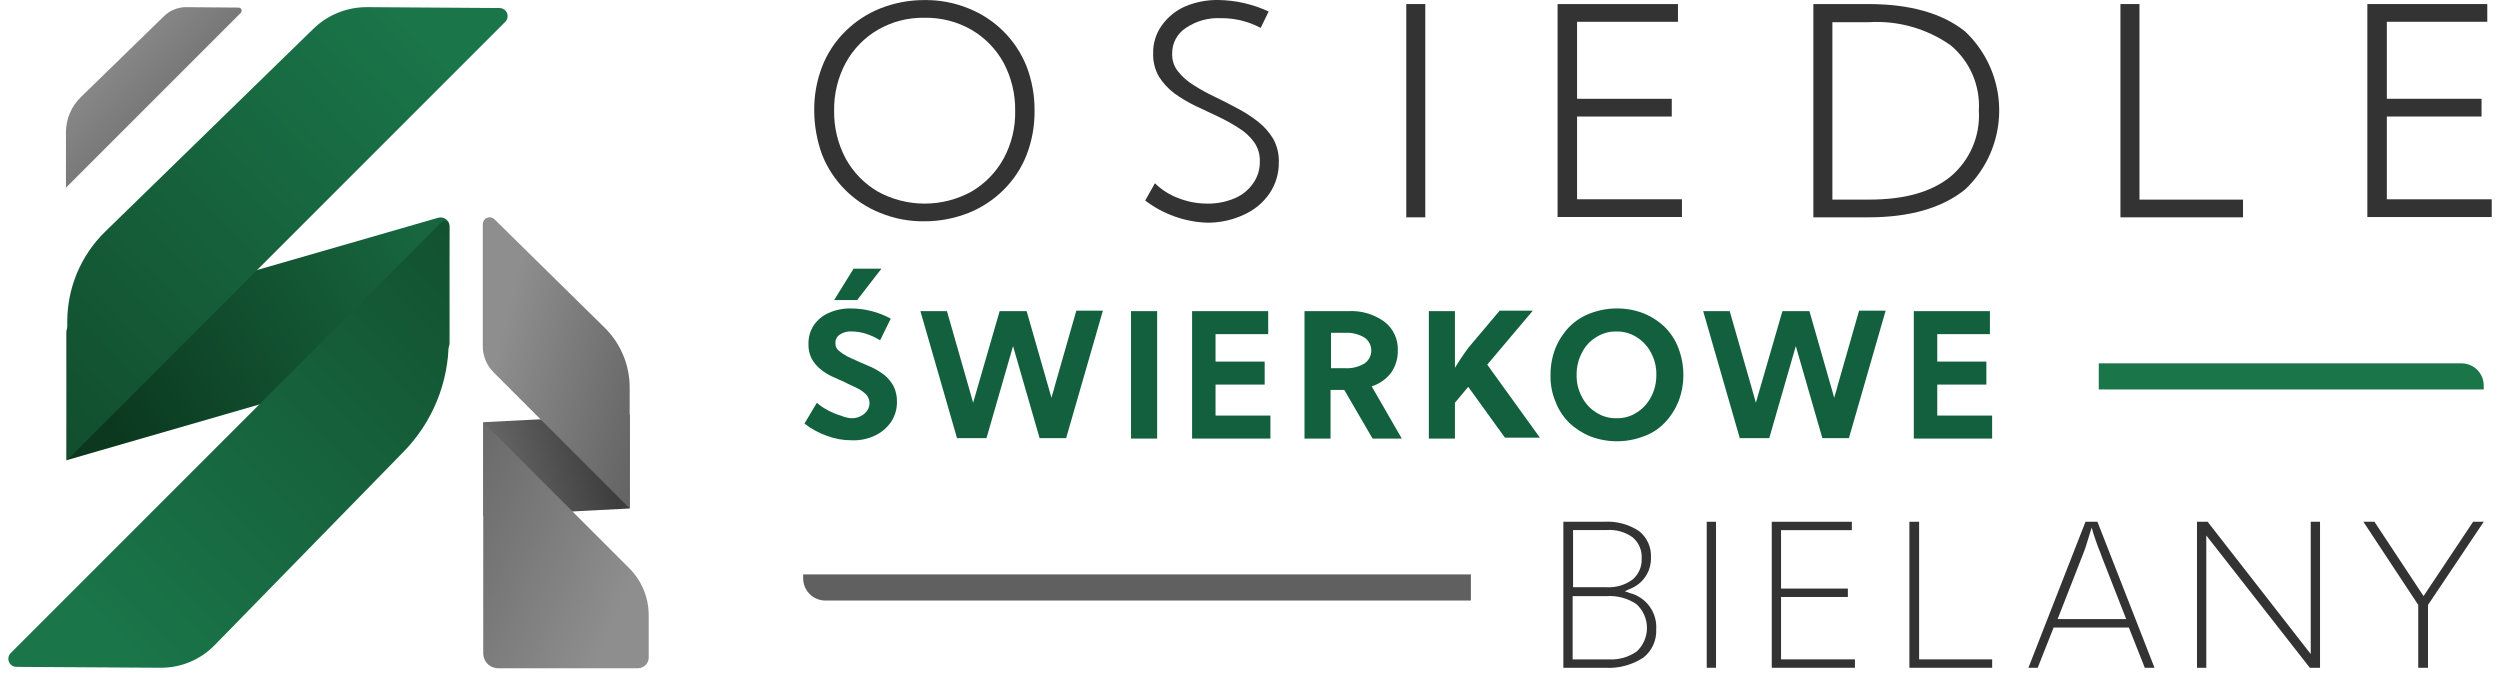 <svg width="174" height="47" viewBox="0 0 174 47" fill="none" xmlns="http://www.w3.org/2000/svg">
<path d="M59.225 29.108C59.561 29.125 59.891 29.015 60.149 28.801C60.262 28.712 60.354 28.6 60.418 28.472C60.482 28.344 60.516 28.203 60.519 28.06C60.516 27.831 60.428 27.611 60.272 27.444C60.09 27.269 59.883 27.124 59.656 27.013C59.409 26.89 59.102 26.766 58.825 26.613C58.517 26.49 58.24 26.336 57.932 26.213C57.633 26.075 57.354 25.899 57.101 25.69C56.847 25.487 56.638 25.235 56.485 24.949C56.328 24.634 56.254 24.284 56.269 23.932C56.26 23.474 56.388 23.023 56.639 22.639C56.899 22.258 57.262 21.959 57.686 21.776C58.18 21.559 58.717 21.454 59.256 21.468C60.214 21.477 61.155 21.72 61.997 22.177L61.256 23.686C60.912 23.469 60.539 23.303 60.148 23.192C59.867 23.114 59.577 23.073 59.285 23.069C58.992 23.047 58.7 23.123 58.454 23.285C58.356 23.347 58.276 23.434 58.222 23.536C58.168 23.639 58.142 23.754 58.146 23.87C58.139 23.968 58.155 24.066 58.192 24.157C58.23 24.248 58.288 24.329 58.362 24.393C58.541 24.548 58.737 24.682 58.947 24.793C59.194 24.917 59.47 25.04 59.748 25.163C60.055 25.286 60.363 25.44 60.672 25.563C60.976 25.708 61.265 25.883 61.534 26.086C61.798 26.299 62.017 26.56 62.181 26.856C62.349 27.19 62.434 27.56 62.428 27.934C62.442 28.436 62.303 28.93 62.028 29.351C61.75 29.762 61.367 30.091 60.92 30.305C60.411 30.55 59.851 30.667 59.288 30.644C58.697 30.648 58.112 30.543 57.559 30.337C56.994 30.138 56.464 29.849 55.991 29.48L56.854 28.033C57.087 28.239 57.346 28.415 57.623 28.556C57.907 28.711 58.206 28.835 58.516 28.926C58.742 29.022 58.981 29.084 59.225 29.108ZM59.656 20.886H58.055L59.409 18.699H61.349L59.656 20.886Z" fill="#13603E"/>
<path d="M66.617 30.525L64.06 21.655H65.908L67.389 26.829C67.513 27.229 67.605 27.63 67.729 28.03L69.576 21.654H71.455L73.184 27.691C73.215 27.544 73.256 27.4 73.307 27.259C73.338 27.105 73.399 26.951 73.431 26.798L74.912 21.624H76.76L74.203 30.494H72.356L70.508 24.088L68.66 30.494H66.627L66.617 30.525Z" fill="#13603E"/>
<path d="M80.537 21.655V30.525H78.719V21.655H80.537Z" fill="#13603E"/>
<path d="M82.97 21.655H88.267V23.256H84.602V25.166H88.021V26.767H84.602V28.923H88.421V30.525H82.97V21.655Z" fill="#13603E"/>
<path d="M90.823 21.655H93.838C94.74 21.603 95.632 21.865 96.363 22.396C96.666 22.631 96.908 22.936 97.068 23.284C97.229 23.632 97.304 24.014 97.287 24.397C97.3 24.946 97.138 25.485 96.826 25.937C96.481 26.386 96.009 26.718 95.471 26.892L97.565 30.526H95.532L93.561 27.138H92.606V30.526H90.793V21.655H90.823ZM93.626 25.628C94.101 25.653 94.573 25.535 94.98 25.289C95.123 25.188 95.239 25.054 95.32 24.898C95.4 24.743 95.442 24.57 95.442 24.396C95.442 24.221 95.4 24.048 95.32 23.893C95.239 23.738 95.123 23.604 94.98 23.503C94.573 23.256 94.101 23.138 93.626 23.163H92.638V25.628H93.626Z" fill="#13603E"/>
<path d="M101.264 30.525H99.447V21.655H101.264V25.598C101.388 25.382 101.542 25.166 101.696 24.92C101.849 24.704 102.003 24.458 102.219 24.179L104.375 21.623H106.684L103.512 25.38L107.177 30.462H104.744L102.188 26.923L101.263 28.031V30.526L101.264 30.525Z" fill="#13603E"/>
<path d="M107.916 26.09C107.913 25.459 108.028 24.832 108.255 24.243C108.477 23.693 108.801 23.19 109.21 22.761C109.628 22.339 110.134 22.013 110.691 21.806C111.281 21.582 111.908 21.467 112.539 21.467C113.171 21.464 113.797 21.579 114.387 21.806C114.936 22.028 115.439 22.352 115.868 22.761C116.29 23.18 116.616 23.685 116.823 24.243C117.048 24.833 117.162 25.459 117.162 26.09C117.165 26.722 117.05 27.349 116.823 27.938C116.601 28.488 116.277 28.991 115.868 29.419C115.458 29.852 114.95 30.179 114.387 30.374C113.196 30.826 111.882 30.826 110.691 30.374C110.142 30.152 109.639 29.828 109.21 29.419C108.788 29.001 108.462 28.495 108.255 27.938C108.013 27.353 107.898 26.723 107.916 26.09ZM109.733 26.09C109.72 26.627 109.847 27.158 110.103 27.63C110.33 28.072 110.671 28.444 111.09 28.708C111.512 28.98 112.005 29.119 112.507 29.109C113.009 29.123 113.503 28.983 113.923 28.708C114.343 28.444 114.684 28.072 114.911 27.63C115.163 27.157 115.29 26.627 115.281 26.09C115.294 25.554 115.166 25.023 114.911 24.55C114.684 24.109 114.343 23.737 113.923 23.472C113.501 23.201 113.008 23.062 112.507 23.072C112.005 23.058 111.511 23.198 111.09 23.472C110.664 23.729 110.321 24.103 110.103 24.55C109.851 25.024 109.724 25.554 109.733 26.09Z" fill="#13603E"/>
<path d="M121.097 30.525L118.541 21.655H120.388L121.87 26.829C121.993 27.229 122.085 27.63 122.209 28.03L124.057 21.654H125.936L127.664 27.691C127.695 27.544 127.736 27.4 127.787 27.259C127.818 27.105 127.88 26.951 127.911 26.798L129.392 21.624H131.24L128.684 30.494H126.836L124.988 24.088L123.14 30.494H121.108L121.097 30.525Z" fill="#13603E"/>
<path d="M133.201 21.655H138.498V23.256H134.833V25.166H138.252V26.767H134.833V28.923H138.652V30.525H133.201V21.655Z" fill="#13603E"/>
<path d="M56.669 7.704C56.657 6.651 56.845 5.606 57.224 4.624C57.58 3.709 58.126 2.88 58.825 2.191C59.52 1.499 60.347 0.954 61.258 0.589C62.238 0.201 63.283 0.002 64.338 0.004C65.393 -0.01 66.441 0.189 67.418 0.589C68.329 0.952 69.156 1.497 69.85 2.19C70.543 2.884 71.088 3.711 71.451 4.622C71.826 5.605 72.014 6.65 72.005 7.702C72.017 8.755 71.829 9.8 71.451 10.782C71.094 11.696 70.548 12.525 69.849 13.215C69.154 13.907 68.327 14.452 67.416 14.816C66.436 15.205 65.391 15.404 64.336 15.402C63.281 15.416 62.233 15.217 61.256 14.816C60.345 14.454 59.518 13.909 58.825 13.215C58.131 12.522 57.586 11.694 57.224 10.784C56.862 9.797 56.675 8.755 56.669 7.704ZM58.055 7.704C58.038 8.862 58.314 10.006 58.856 11.03C59.38 11.99 60.158 12.789 61.104 13.339C62.101 13.885 63.219 14.171 64.355 14.171C65.492 14.171 66.61 13.885 67.606 13.339C68.552 12.789 69.33 11.99 69.855 11.03C70.407 10.01 70.683 8.863 70.656 7.704C70.672 6.545 70.397 5.402 69.855 4.378C69.33 3.417 68.552 2.619 67.606 2.068C66.613 1.503 65.485 1.215 64.342 1.237C63.209 1.215 62.091 1.503 61.108 2.068C60.162 2.619 59.385 3.417 58.86 4.378C58.313 5.4 58.036 6.545 58.055 7.704Z" fill="#333333"/>
<path d="M79.706 13.956L80.383 12.755C80.856 13.219 81.424 13.576 82.046 13.802C82.675 14.046 83.344 14.171 84.018 14.171C84.673 14.183 85.323 14.057 85.927 13.802C86.451 13.586 86.9 13.222 87.221 12.755C87.533 12.315 87.695 11.785 87.683 11.246C87.701 10.762 87.561 10.286 87.283 9.891C86.992 9.494 86.626 9.158 86.204 8.903C85.74 8.605 85.256 8.338 84.757 8.102L83.186 7.362C82.679 7.118 82.195 6.829 81.739 6.499C81.31 6.179 80.945 5.782 80.66 5.329C80.381 4.842 80.243 4.288 80.26 3.727C80.242 3.034 80.447 2.354 80.846 1.787C81.253 1.212 81.806 0.755 82.447 0.463C83.196 0.142 84.004 -0.016 84.819 0.001C86.022 0.02 87.208 0.293 88.298 0.802L87.744 1.942C86.891 1.488 85.938 1.255 84.972 1.265C84.109 1.221 83.255 1.459 82.539 1.942C82.241 2.134 81.997 2.398 81.829 2.711C81.662 3.024 81.578 3.374 81.584 3.728C81.564 4.174 81.706 4.613 81.984 4.962C82.284 5.342 82.649 5.665 83.062 5.917C83.527 6.215 84.01 6.483 84.51 6.718C85.033 6.965 85.557 7.241 86.08 7.519C86.589 7.783 87.074 8.093 87.528 8.443C87.958 8.774 88.323 9.181 88.606 9.644C88.889 10.151 89.028 10.727 89.006 11.307C89.014 12.075 88.789 12.827 88.359 13.463C87.913 14.113 87.294 14.626 86.573 14.944C85.764 15.323 84.88 15.512 83.987 15.499C82.435 15.437 80.94 14.898 79.706 13.956Z" fill="#333333"/>
<path d="M99.2 0.282V15.126H97.876V0.282H99.2Z" fill="#333333"/>
<path d="M108.44 0.282H116.786V1.516H109.764V6.875H116.355V8.11H109.764V13.871H117.063V15.105H108.408V0.291L108.44 0.282Z" fill="#333333"/>
<path d="M130.029 15.126H126.21V0.282H130.029C132.954 0.282 135.202 0.929 136.773 2.191C137.522 2.898 138.119 3.75 138.527 4.695C138.934 5.64 139.145 6.659 139.145 7.689C139.145 8.718 138.934 9.737 138.527 10.682C138.119 11.628 137.522 12.48 136.773 13.186C135.172 14.479 132.923 15.126 130.029 15.126ZM127.534 13.892H130.09C132.554 13.892 134.433 13.368 135.757 12.29C136.422 11.733 136.946 11.027 137.289 10.23C137.631 9.433 137.782 8.566 137.728 7.701C137.781 6.84 137.63 5.979 137.288 5.187C136.945 4.396 136.421 3.696 135.757 3.146C134.103 1.987 132.106 1.422 130.09 1.544H127.534V13.892Z" fill="#333333"/>
<path d="M156.114 15.126H147.583V0.282H148.908V13.894H156.114V15.126Z" fill="#333333"/>
<path d="M164.768 0.282H173.115V1.516H166.124V6.875H172.715V8.11H166.124V13.871H173.423V15.105H164.768V0.282Z" fill="#333333"/>
<path d="M108.809 46.477V36.314H111.643C112.503 36.259 113.357 36.486 114.076 36.961C114.352 37.18 114.572 37.462 114.716 37.784C114.861 38.105 114.926 38.457 114.907 38.809C114.919 39.282 114.783 39.748 114.517 40.14C114.251 40.532 113.87 40.831 113.425 40.996L113.086 41.15L113.425 41.273C113.98 41.411 114.469 41.74 114.806 42.201C115.144 42.663 115.309 43.228 115.273 43.798C115.292 44.174 115.221 44.549 115.066 44.892C114.91 45.235 114.675 45.536 114.38 45.769C113.596 46.283 112.668 46.532 111.732 46.478L108.809 46.477ZM109.486 45.892H111.951C112.652 45.938 113.348 45.743 113.922 45.337C114.147 45.126 114.327 44.869 114.448 44.585C114.57 44.3 114.631 43.994 114.628 43.684C114.626 43.375 114.559 43.07 114.432 42.788C114.305 42.505 114.121 42.253 113.891 42.045C113.284 41.636 112.558 41.441 111.828 41.49H109.457V45.895L109.486 45.892ZM109.486 40.871H111.827C112.465 40.906 113.095 40.721 113.613 40.348C113.828 40.168 113.999 39.941 114.111 39.684C114.223 39.426 114.274 39.147 114.26 38.867C114.278 38.586 114.228 38.305 114.116 38.047C114.003 37.79 113.831 37.563 113.613 37.385C113.093 37.018 112.462 36.844 111.827 36.891H109.486V40.871Z" fill="#333333"/>
<path d="M119.435 36.314H118.788V46.477H119.435V36.314Z" fill="#333333"/>
<path d="M123.314 46.477V36.314H128.889V36.899H123.961V40.964H128.611V41.549H123.961V45.892H129.104V46.477H123.314Z" fill="#333333"/>
<path d="M132.893 46.477V36.314H133.57V45.892H138.654V46.477H132.893Z" fill="#333333"/>
<path d="M149.277 46.477L148.168 43.674H142.933L141.824 46.477H141.177L145.15 36.314H145.982L149.954 46.477H149.277ZM145.458 37.115C145.366 37.392 145.274 37.7 145.181 38.008C145.088 38.316 144.965 38.593 144.873 38.839L143.21 43.089H147.983L146.32 38.839C146.228 38.592 146.135 38.316 146.012 38.038C145.92 37.761 145.796 37.453 145.704 37.145L145.581 36.714L145.458 37.115Z" fill="#333333"/>
<path d="M160.764 46.477L153.558 37.269V46.477H152.911V36.314H153.651L160.827 45.522V36.314H161.474V46.477H160.764Z" fill="#333333"/>
<path d="M168.31 46.477V42.103L164.491 36.314H165.261L168.679 41.487L172.129 36.314H172.869L168.989 42.104V46.478L168.31 46.477Z" fill="#333333"/>
<path d="M30.83 24.457L4.621 32.033V23.104C4.624 22.965 4.67 22.832 4.753 22.721C4.836 22.611 4.951 22.529 5.083 22.488L30.491 15.158C30.586 15.13 30.685 15.125 30.782 15.143C30.879 15.162 30.97 15.202 31.048 15.262C31.126 15.322 31.189 15.4 31.231 15.489C31.273 15.578 31.294 15.675 31.292 15.774V23.873C31.293 24.009 31.248 24.14 31.164 24.247C31.08 24.353 30.962 24.427 30.83 24.457Z" fill="url(#paint0_linear_1714_1291)"/>
<path d="M25.564 0.497L34.772 0.559C34.882 0.56 34.99 0.593 35.081 0.654C35.173 0.716 35.244 0.803 35.287 0.904C35.329 1.006 35.341 1.118 35.321 1.226C35.3 1.335 35.248 1.435 35.172 1.514L4.652 32.034L4.682 22.363C4.684 21.204 4.917 20.057 5.366 18.989C5.816 17.921 6.473 16.953 7.3 16.142L21.837 1.979C22.838 1.017 24.176 0.486 25.564 0.497Z" fill="url(#paint1_linear_1714_1291)"/>
<path d="M12.937 0.498L16.602 0.528C16.645 0.527 16.687 0.54 16.723 0.563C16.759 0.587 16.787 0.621 16.803 0.661C16.82 0.7 16.824 0.744 16.816 0.787C16.807 0.829 16.786 0.867 16.755 0.898L4.59 13.063V9.214C4.589 8.753 4.681 8.298 4.861 7.874C5.041 7.451 5.305 7.068 5.637 6.749L11.427 1.113C11.833 0.722 12.373 0.502 12.937 0.498Z" fill="url(#paint2_linear_1714_1291)"/>
<path d="M11.181 46.476L1.14 46.414C1.03 46.413 0.922 46.38 0.831 46.319C0.739 46.257 0.668 46.17 0.625 46.069C0.582 45.967 0.571 45.855 0.591 45.747C0.611 45.638 0.663 45.538 0.74 45.459L30.736 15.463C30.779 15.42 30.834 15.392 30.893 15.38C30.952 15.369 31.014 15.375 31.069 15.398C31.125 15.421 31.173 15.46 31.207 15.509C31.241 15.559 31.259 15.618 31.26 15.678L31.23 23.744C31.229 26.637 30.09 29.414 28.058 31.474L14.971 44.871C14.482 45.382 13.893 45.787 13.241 46.063C12.59 46.339 11.889 46.48 11.181 46.476Z" fill="url(#paint3_linear_1714_1291)"/>
<path d="M43.827 35.391L33.633 35.914V29.385L43.827 28.862V35.391Z" fill="url(#paint4_linear_1714_1291)"/>
<path d="M43.826 26.98V35.388L34.371 25.933C34.126 25.692 33.932 25.404 33.8 25.087C33.668 24.769 33.6 24.429 33.602 24.085V15.588C33.604 15.496 33.633 15.408 33.685 15.332C33.736 15.256 33.809 15.197 33.893 15.161C33.977 15.126 34.07 15.115 34.161 15.13C34.251 15.146 34.335 15.187 34.402 15.249L42.102 22.825C42.649 23.369 43.084 24.017 43.38 24.73C43.675 25.444 43.827 26.208 43.826 26.98Z" fill="url(#paint5_linear_1714_1291)"/>
<path d="M33.633 29.385L43.795 39.548C44.225 39.977 44.565 40.485 44.798 41.045C45.03 41.605 45.15 42.206 45.15 42.812V45.769C45.148 45.964 45.069 46.151 44.931 46.29C44.792 46.428 44.605 46.507 44.41 46.509H34.679C34.542 46.511 34.405 46.484 34.278 46.432C34.15 46.38 34.034 46.303 33.937 46.205C33.839 46.108 33.762 45.992 33.71 45.864C33.658 45.737 33.632 45.6 33.633 45.462V29.385Z" fill="url(#paint6_linear_1714_1291)"/>
<path d="M102.373 39.98H55.899V40.257C55.901 40.665 56.063 41.056 56.352 41.345C56.64 41.633 57.031 41.796 57.439 41.797H102.373V39.98Z" fill="url(#paint7_linear_1714_1291)"/>
<path d="M146.043 27.106H172.868V26.829C172.867 26.421 172.704 26.03 172.415 25.741C172.127 25.453 171.736 25.29 171.328 25.289H146.074V27.106H146.043Z" fill="url(#paint8_linear_1714_1291)"/>
<defs>
<linearGradient id="paint0_linear_1714_1291" x1="5.315" y1="26.541" x2="27.141" y2="13.465" gradientUnits="userSpaceOnUse">
<stop stop-color="#0B381F"/>
<stop offset="1" stop-color="#17663F"/>
</linearGradient>
<linearGradient id="paint1_linear_1714_1291" x1="2.259" y1="27.776" x2="29.192" y2="2.28" gradientUnits="userSpaceOnUse">
<stop stop-color="#124F2F"/>
<stop offset="1" stop-color="#1A7549"/>
</linearGradient>
<linearGradient id="paint2_linear_1714_1291" x1="15.365" y1="11.505" x2="6.503" y2="3.1" gradientUnits="userSpaceOnUse">
<stop stop-color="#606060"/>
<stop offset="1" stop-color="#8E8E8E"/>
</linearGradient>
<linearGradient id="paint3_linear_1714_1291" x1="36.322" y1="16.743" x2="7.873" y2="44.407" gradientUnits="userSpaceOnUse">
<stop stop-color="#124F2F"/>
<stop offset="1" stop-color="#1A7549"/>
</linearGradient>
<linearGradient id="paint4_linear_1714_1291" x1="42.135" y1="31.901" x2="32.435" y2="34.728" gradientUnits="userSpaceOnUse">
<stop stop-color="#3D3D3D"/>
<stop offset="1" stop-color="#757575"/>
</linearGradient>
<linearGradient id="paint5_linear_1714_1291" x1="45.564" y1="31.7" x2="33.506" y2="28.63" gradientUnits="userSpaceOnUse">
<stop stop-color="#606060"/>
<stop offset="1" stop-color="#8E8E8E"/>
</linearGradient>
<linearGradient id="paint6_linear_1714_1291" x1="28.219" y1="32.228" x2="44.461" y2="39.566" gradientUnits="userSpaceOnUse">
<stop stop-color="#606060"/>
<stop offset="1" stop-color="#8E8E8E"/>
</linearGradient>
<linearGradient id="paint7_linear_1714_1291" x1="3209.93" y1="912.384" x2="3256.4" y2="912.384" gradientUnits="userSpaceOnUse">
<stop stop-color="#606060"/>
<stop offset="1" stop-color="#8E8E8E"/>
</linearGradient>
<linearGradient id="paint8_linear_1714_1291" x1="-1.465" y1="60.655" x2="25.36" y2="60.655" gradientUnits="userSpaceOnUse">
<stop stop-color="#124F2F"/>
<stop offset="1" stop-color="#1A7549"/>
</linearGradient>
</defs>
</svg>
